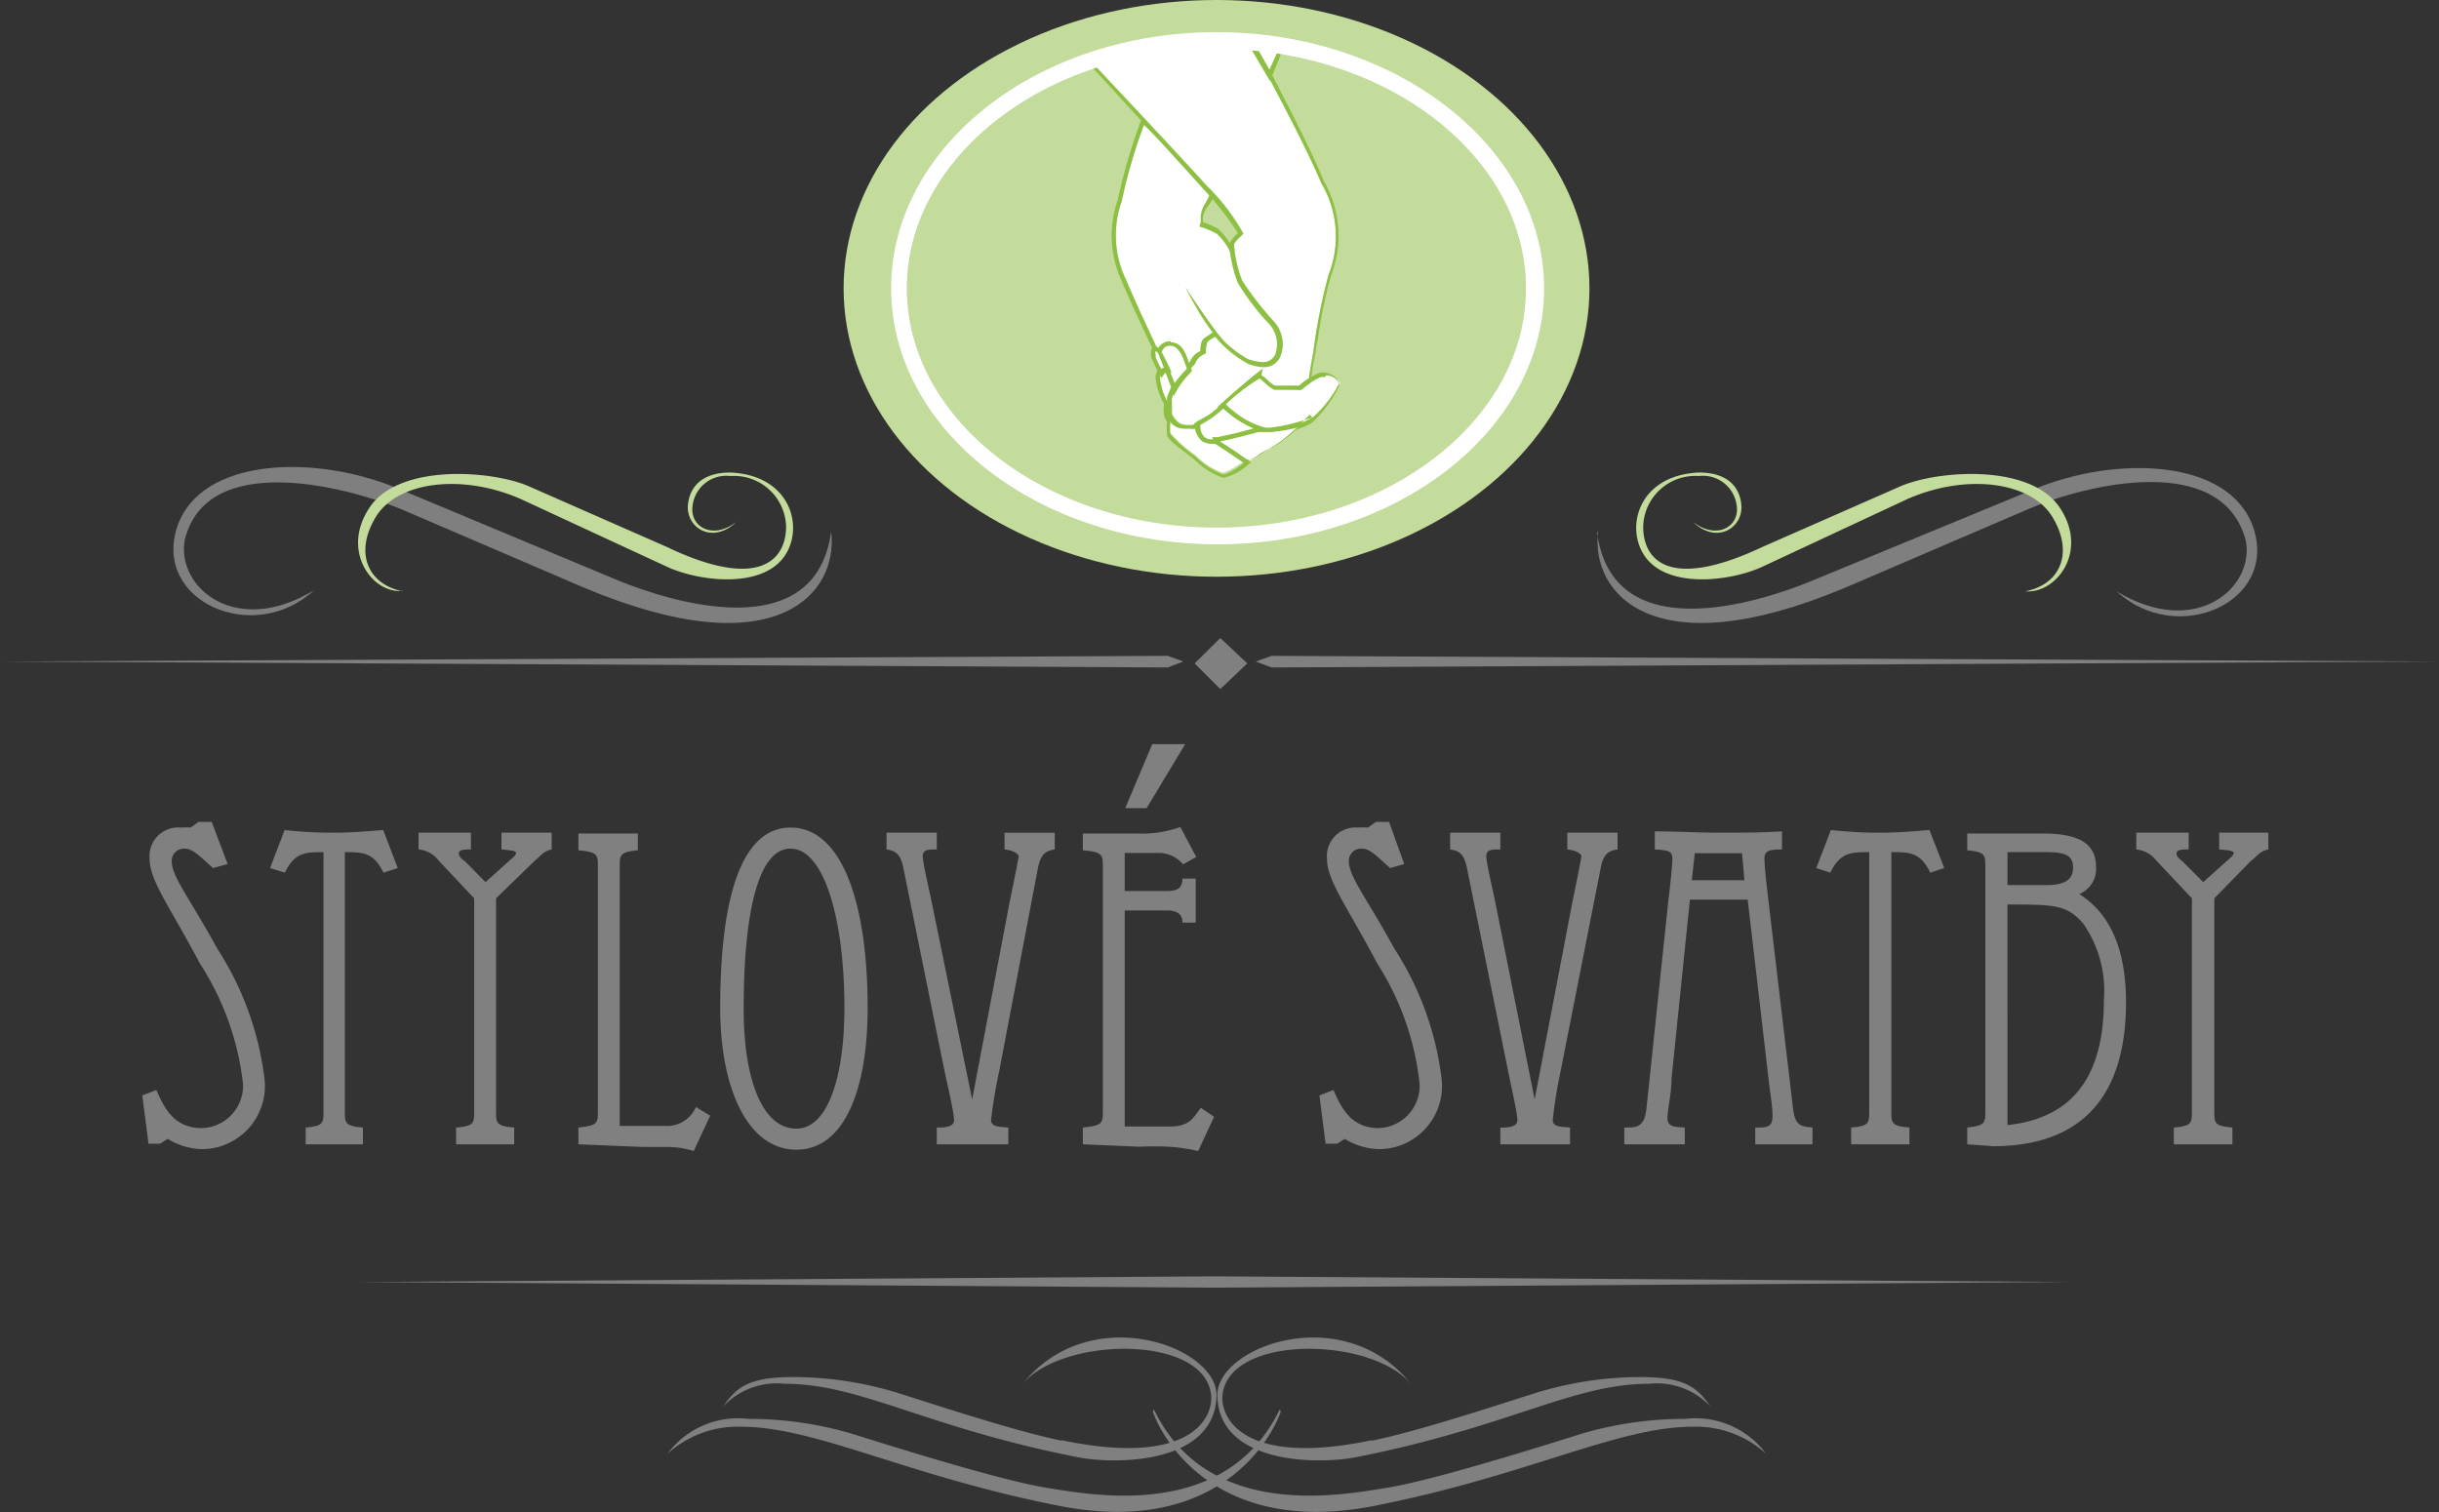 <svg xmlns="http://www.w3.org/2000/svg" viewBox="0 0 90.32 56"><rect x="0" y="0" width="90.32" height="56" fill="#333333" stroke="none"/><defs><style>.cls-1{fill:gray}.cls-5{fill-rule:evenodd}.cls-3{fill:#7f7f7f}.cls-4{fill:#c3db9b}.cls-5{fill:#fff}.cls-6{fill:#8dbf43}</style></defs><g data-name="Vrstva 2"><g data-name="Vrstva 1"><path class="cls-1" d="M7.89 32.15c-.54-.48-.75-.72-1.06-.72a.45.45 0 00-.47.47c0 .57.68 1.39 1.69 3.24A11.38 11.38 0 019.8 40a2.34 2.34 0 01-2.33 2.56 2.56 2.56 0 01-1.26-.38l-.29.18H5.5l-.23-1.79.52-.2c.29.66.65 1.41 1.68 1.41A1.57 1.57 0 009 40.15a10.31 10.31 0 00-1.6-4.47c-1.12-2.12-1.86-3.06-1.86-3.88a1.06 1.06 0 011.15-1.15 2.31 2.31 0 01.37 0l.29-.21h.49L8.43 32zm3.43 10.23v-.62c.66-.06.66-.16.66-.63v-9.57c-.65 0-1.07 0-1.43.76l-.55-.17.54-1.41a15.86 15.86 0 001.82.1c.62 0 1.22-.05 1.83-.1l.54 1.41-.53.17c-.36-.76-.78-.76-1.43-.76v9.57c0 .47 0 .57.67.63v.62zm5.57 0v-.62c.67-.06.67-.16.67-.63v-7.86l-1.31-1.39a1.05 1.05 0 00-.75-.42v-.62h1.94v.62c-.22 0-.45 0-.45.15s.18.24.28.34l.71.72.78-.7c.18-.17.35-.28.35-.38s-.36-.11-.54-.13v-.62h1.86v.62c-.33.07-.41.25-.65.44l-1.41 1.37v7.86c0 .47 0 .57.67.63v.62zm4.53 0v-.62c.72-.08.72-.16.72-.63v-9c0-.48 0-.57-.72-.64v-.62h2.2v.62c-.67.07-.67.16-.67.64v9.57h1.7a1.16 1.16 0 001.12-.7l.53.32-.61 1.31a3.33 3.33 0 00-.86-.15h-1zm5.25-5.05c0-4 .75-6.68 2.61-6.68s2.85 2.7 2.85 6.68c0 3-.85 5.25-2.64 5.25s-2.82-2.25-2.82-5.25zm2.82 4.47c1.17 0 1.78-1.93 1.78-4.47 0-3.26-.74-5.9-2-5.9s-1.73 2.64-1.73 5.9c-.01 2.54.65 4.47 1.95 4.47zm5.2.58v-.62c.23 0 .64 0 .64-.27s-.21-1.16-.35-1.81l-1.53-7.55c-.1-.47-.26-.62-.62-.67v-.62h1.86v.62c-.31 0-.52 0-.52.25s.21 1.1.34 1.74L36 40.72l1.38-7.27c.13-.64.34-1.65.34-1.74s-.21-.22-.52-.25v-.62h1.86v.62c-.36.05-.52.2-.62.67L37 39.68a18.25 18.25 0 00-.3 1.81c0 .27.41.24.64.27v.62zm5.41 0v-.62c.74-.08.74-.16.74-.63v-9c0-.48 0-.57-.74-.64v-.62h2a4.24 4.24 0 001.61-.24l.59 1.11-.49.27a1.17 1.17 0 00-.93-.42h-1.23V33h1.53c.54 0 .59-.18.61-.46h.49v1.63h-.49c0-.24-.12-.45-.57-.45h-1.57v8h1.68c.75 0 .87-.35 1.14-.69l.49.33-.59 1.27a6.59 6.59 0 00-1.1-.16 10.79 10.79 0 00-1.08 0zm1.57-12.45l1-2.37h1.22l-1.43 2.37zm9.81 2.22c-.54-.48-.75-.72-1.06-.72a.45.45 0 00-.47.47c0 .57.68 1.39 1.69 3.24A11.38 11.38 0 0153.39 40a2.34 2.34 0 01-2.33 2.56 2.56 2.56 0 01-1.26-.38l-.29.18h-.42l-.23-1.79.52-.2c.29.66.65 1.41 1.68 1.41a1.57 1.57 0 001.51-1.65A10.31 10.31 0 0051 35.68c-1.12-2.12-1.86-3.06-1.86-3.88a1.06 1.06 0 011.15-1.15 2.31 2.31 0 01.37 0l.29-.21h.49L52 32zm4.08 10.23v-.62c.23 0 .63 0 .63-.27s-.21-1.16-.34-1.81l-1.53-7.55c-.1-.47-.26-.62-.62-.67v-.62h1.86v.62c-.31 0-.52 0-.52.25s.21 1.1.34 1.74l1.45 7.27 1.39-7.27c.13-.64.34-1.65.34-1.74s-.21-.22-.52-.25v-.62h1.86v.62c-.36.05-.53.2-.62.67l-1.49 7.55a17.53 17.53 0 00-.29 1.81c0 .27.41.24.64.27v.62zm4.59 0v-.62c.46 0 .74 0 .82-.7l.81-7.69c.07-.57.15-1.31.15-1.58s-.16-.3-.65-.33v-.67c.8 0 1.58.05 2.38.05s1.58 0 2.33-.05v.67c-.46 0-.65.05-.65.33s.08 1 .15 1.58l.91 7.69c.08.7.36.65.72.7v.62H65v-.62c.41 0 .64 0 .64-.42s-.1-.9-.15-1.4l-.77-6.62h-2.14l-.68 6.62c0 .5-.12 1-.15 1.4s.23.39.64.42v.62zm2.5-9.78h1.95l-.09-1h-1.75zm5.9 9.78v-.62c.67-.06.67-.16.67-.63v-9.57c-.65 0-1.08 0-1.44.76l-.52-.17.54-1.41a15.91 15.91 0 001.83.1c.62 0 1.22-.05 1.82-.1l.55 1.41-.52.17c-.36-.76-.78-.76-1.44-.76v9.57c0 .47 0 .57.67.63v.62zm4.3 0v-.62c.67-.08.67-.16.67-.63v-9c0-.48 0-.57-.67-.64v-.62h2.77c1.24 0 2 .29 2 1.24a1 1 0 01-.62 1c.59.39 1.73 1.3 1.73 4 0 4.46-2.66 5.34-4.92 5.34zm2.92-9.6c.67 0 1-.18 1-.65s-.33-.57-1-.57h-1.43v1.22zm-1.43 8.89c2-.22 3.57-1.34 3.57-4.63a4.34 4.34 0 00-.77-2.84c-.6-.7-1.09-.7-2.8-.7zm6.16.71v-.62c.67-.06.67-.16.67-.63v-7.86l-1.31-1.39a1.08 1.08 0 00-.75-.42v-.62h1.94v.62c-.23 0-.45 0-.45.15s.18.24.27.34l.72.72.78-.7c.18-.17.35-.28.35-.38s-.36-.11-.54-.13v-.62H84v.62c-.33.07-.41.25-.66.44L82 33.27v7.86c0 .47 0 .57.67.63v.62z"/><path d="M43.82 24.5l-.58-.21L0 24.5l43.24.22zm2.68 0l.59-.21 43.23.21-43.23.22zM13.29 47.48L45 47.27l31.69.21-31.69.21zm30.95-22.91l.95-.94 1 .94-1 .95z" fill-rule="evenodd" fill="gray"/><path class="cls-1" d="M42.69 52.28c.43 1.22 2.53 4.61 8.21 3.49s9-2.93 11.78-2.93a3.87 3.87 0 012.72 1 3.25 3.25 0 00-3-1.29 13.45 13.45 0 00-3.83.55c-1.34.42-5.46 1.72-7.2 2s-6.65 1.22-8.64-2.9z"/><path class="cls-1" d="M50.79 53.36c1.77-.36 4.77-1.36 6.11-1.78a13.23 13.23 0 013.83-.58c1.63 0 2.1.35 2.61 1.09a2.73 2.73 0 00-2.28-.84c-2.82 0-5.17 1.6-10.85 2.72-1.45.28-5.1.25-5.13-2.3 0-1.82 4.7-3.53 7.19-.39-1.45-1.78-6.76-1.88-7 .39-.08.91.86 2.65 5.53 1.67z"/><path class="cls-1" d="M47.43 52.28c-.43 1.22-2.53 4.61-8.21 3.49s-9-2.93-11.78-2.93a3.87 3.87 0 00-2.72 1 3.25 3.25 0 013-1.29 13.45 13.45 0 013.83.55c1.34.42 5.46 1.72 7.2 2s6.65 1.22 8.64-2.9z"/><path class="cls-1" d="M39.33 53.36c-1.77-.36-4.77-1.36-6.11-1.78a13.23 13.23 0 00-3.83-.58c-1.63 0-2.1.35-2.61 1.09a2.73 2.73 0 012.28-.84c2.82 0 5.17 1.6 10.85 2.72 1.45.28 5.1.25 5.14-2.3 0-1.82-4.71-3.53-7.2-.39 1.45-1.78 6.76-1.88 7 .39.08.91-.86 2.65-5.53 1.67z"/><path class="cls-3" d="M59.18 19.71c-.27 2.24 2 5.06 9.14 2.06l6.85-2.94c2.06-.88 7.14-2.13 8 1.21.31 1.76-1.89 3.62-4.79 1.86 2.25 2.07 6 .4 5.06-2.37-.88-2.55-5.08-2.68-8.15-1.4L67 21.55c-1.84.75-7.29 2.51-7.86-1.84z"/><path class="cls-4" d="M75 21.9c1.32-.26 1.8-1.45 1-2.76s-3.19-1.61-5.36-.66L65.24 21c-1.14.52-3.47.83-4.33-.4-.74-1.06-.24-3 2-3.1 1.28 0 1.56.76 1.58 1.28 0 .81-.94 1.37-1.8.55.87.67 1.69.19 1.63-.53a1.26 1.26 0 00-1.41-1.17 1.93 1.93 0 00-2.06 1.87c0 1.28 1 2.37 4.43.75L70.4 18c1.37-.58 4.77-.84 5.87.79S76.14 22 75 21.9z"/><path class="cls-3" d="M30.78 19.71c.27 2.24-2 5.06-9.14 2.06l-6.85-2.94C12.73 18 7.65 16.7 6.84 20c-.31 1.76 1.89 3.62 4.79 1.86-2.24 2.07-6 .4-5.06-2.37.88-2.55 5.08-2.68 8.16-1.4l8.19 3.42c1.84.75 7.29 2.51 7.86-1.84z"/><path class="cls-4" d="M14.92 21.9c-1.32-.26-1.8-1.45-1-2.76s3.19-1.61 5.36-.66L24.72 21c1.14.52 3.47.83 4.33-.4.74-1.06.24-3-2-3.1-1.27 0-1.56.76-1.58 1.28 0 .81.94 1.37 1.8.55-.87.67-1.69.19-1.63-.53a1.26 1.26 0 011.41-1.17 1.93 1.93 0 012.06 1.87c0 1.28-1.05 2.37-4.43.75L19.56 18c-1.36-.58-4.77-.84-5.87.79s.13 3.23 1.23 3.09z"/><ellipse class="cls-4" cx="45.05" cy="10.68" rx="13.81" ry="10.68"/><path class="cls-5" d="M43 12.89s.34-.37.62-.09a2.19 2.19 0 01.41.8s.2-.39.33-.44a1.27 1.27 0 00.21-.12s0-.32.11-.42a1.44 1.44 0 01.3-.2s-.29-.37-.5-.71-.6-1.07-.6-1.07.86 1.31 1.31 1.86 1.47 1.3 2 .83.21-1.11-.21-1.56a11.2 11.2 0 01-1-1.25 1.75 1.75 0 01-.27-.88 2.16 2.16 0 00-.62-1 3.08 3.08 0 00-.65-.27l.06-.17a1 1 0 01.11-.6 2.94 2.94 0 00.24-.47s-2.13-2.24-2.48-2.54a19.75 19.75 0 00-.83 2.84 3.78 3.78 0 00.15 2.9c.37.89 1.18 2.6 1.18 2.6z"/><path class="cls-6" d="M42.34 4.61c.35.3 2.48 2.54 2.48 2.54a2.94 2.94 0 01-.24.47 1 1 0 00-.11.6l-.06.17a3.08 3.08 0 01.65.27 2.16 2.16 0 01.62 1 1.75 1.75 0 00.27.88 11.2 11.2 0 001 1.25c.42.45.69 1.1.21 1.56a.52.52 0 01-.39.15 2.5 2.5 0 01-1.56-1c-.45-.55-1.31-1.86-1.31-1.86s.38.72.6 1.07.5.71.5.71a1.44 1.44 0 00-.3.2c-.1.1-.11.42-.11.42a1.27 1.27 0 01-.21.12c-.13.05-.33.44-.33.44a2.19 2.19 0 00-.41-.8.32.32 0 00-.24-.1.63.63 0 00-.38.19l-.15.06s-.81-1.71-1.18-2.6a3.78 3.78 0 01-.15-2.9 19.75 19.75 0 01.83-2.84m-.07-.27l-.08.21a21.65 21.65 0 00-.83 2.86 4 4 0 00.15 3c.37.89 1.18 2.59 1.19 2.61l.06.13.14-.06L43 13a.47.47 0 01.27-.15.18.18 0 01.13.06 1.88 1.88 0 01.37.73L44 14l.18-.36a1.21 1.21 0 01.26-.37l.23-.14h.06v-.07a.9.9 0 01.07-.32 1.77 1.77 0 01.24-.17 2.69 2.69 0 001.68 1 .71.71 0 00.5-.18c.56-.54.26-1.28-.2-1.79a12.69 12.69 0 01-1-1.22 1.74 1.74 0 01-.24-.8 2.25 2.25 0 00-.68-1.11 2.77 2.77 0 00-.55-.24.79.79 0 01.1-.48A3 3 0 0045 7.2v-.09L44.93 7c-.08 0-2.14-2.2-2.49-2.51l-.17-.15z"/><path class="cls-5" d="M44.61 15.52a11.45 11.45 0 001.31-1.15 7.94 7.94 0 01.85-.71 1.11 1.11 0 00-.06.26c0 .1.54.42.54.42a3.51 3.51 0 00.77 0 4.13 4.13 0 01.44-.18s0-.32.18-1.15a20.68 20.68 0 01.56-2.81 3.89 3.89 0 00-.27-3.4c-.75-1.8-2.67-5.27-2.67-5.27l-2.93.17-3 .55s3.13 3.32 4.31 4.63A7.58 7.58 0 0146 8.66s-.34.3-.35.41A4.8 4.8 0 0046 10.4a12.06 12.06 0 001.18 1.51 1.27 1.27 0 01.24 1.3c-.25.44-.65.44-1.19.24a4.14 4.14 0 01-1.21-1s-.16.09-.27.17-.09.45-.09.45l-.2.11a.73.73 0 00-.21.3 3.85 3.85 0 00-.47.53c-.17.25-.76 1.2-.3 1.57s.83.13 1.13-.06z"/><path class="cls-6" d="M46.26 1.53S48.18 5 48.93 6.77a3.89 3.89 0 01.27 3.4 20.68 20.68 0 00-.56 2.83c-.14.83-.18 1.15-.18 1.15a4.13 4.13 0 00-.44.18 1.42 1.42 0 01-.43 0h-.34s-.54-.32-.54-.42a1.11 1.11 0 01.06-.26 7.94 7.94 0 00-.85.71 11.45 11.45 0 01-1.31 1.15 1.34 1.34 0 01-.68.28.74.74 0 01-.47-.19c-.46-.37.13-1.32.3-1.57a3.85 3.85 0 01.47-.53.73.73 0 01.21-.3l.2-.11s0-.37.09-.45.27-.17.27-.17a4.14 4.14 0 001.21 1 1.75 1.75 0 00.59.13.65.65 0 00.6-.37 1.27 1.27 0 00-.24-1.3A12.06 12.06 0 0146 10.4a4.8 4.8 0 01-.3-1.33c0-.11.35-.41.35-.41a7.58 7.58 0 00-1.36-1.78c-1.18-1.31-4.31-4.63-4.31-4.63l3-.55 2.93-.17m.09-.16h-.1l-2.93.18-3 .55h-.28l.19.21S43.39 5.69 44.56 7a10.89 10.89 0 011.28 1.63c-.3.29-.31.4-.32.44a5 5 0 00.32 1.41 9.3 9.3 0 001 1.35L47 12a1.11 1.11 0 01.22 1.13.48.48 0 01-.46.28 1.9 1.9 0 01-.54-.11 4 4 0 01-1.14-.94l-.09-.1-.11.07-.28.19c-.13.09-.15.31-.15.48l-.13.07a.78.78 0 00-.26.34 4.27 4.27 0 00-.47.54c-.21.3-.83 1.32-.27 1.77a.89.89 0 00.57.22 1.52 1.52 0 00.72-.26h.05a10.58 10.58 0 001.34-1.2c.18-.17.39-.34.56-.48 0 .09.16.22.59.47h.39c.38 0 .46 0 .51-.06s.27-.11.41-.16h.09v-.1s0-.33.18-1.15c0-.16.05-.32.08-.49a17.29 17.29 0 01.48-2.3 4.06 4.06 0 00-.27-3.51c-.69-1.7-2.6-5.21-2.62-5.25v-.08z"/><path class="cls-5" d="M49 13.92a2.3 2.3 0 00-.74.48c0 .06-.77 0-.94 0s-.54-.38-.62-.42a7.12 7.12 0 00-1.31 1s.41.35.68.53a2.69 2.69 0 001 .36 3.82 3.82 0 001.57-.42 4.35 4.35 0 001-1.27c-.01-.05-.35-.37-.64-.26z"/><path class="cls-6" d="M49.11 13.9c.28 0 .51.25.47.32a4.35 4.35 0 01-1 1.27 3.82 3.82 0 01-1.57.42 2.59 2.59 0 01-1-.36c-.27-.18-.68-.53-.68-.53a7.33 7.33 0 011.3-1c.08 0 .42.42.6.42h.8a.38.38 0 00.16 0 2.3 2.3 0 01.74-.48h.15m0-.16a.71.71 0 00-.2 0 2.5 2.5 0 00-.77.48h-.88c-.07 0-.26-.17-.34-.25a.76.76 0 00-.21-.15h-.07c-.08 0-.2 0-1.39 1.07l-.13.12.13.12s.42.36.7.54a2.75 2.75 0 001 .38 3.81 3.81 0 001.65-.44 4.56 4.56 0 001-1.33.22.22 0 000-.23.74.74 0 00-.59-.32z"/><path class="cls-5" d="M44.32 15.79a.61.61 0 00.44.5 11 11 0 001.78-.38 3.72 3.72 0 01-1.25-.8 5.7 5.7 0 01-.47.38c-.18.12-.47.25-.5.3z"/><path class="cls-6" d="M45.29 15.11a3.72 3.72 0 001.25.8 13.1 13.1 0 01-1.74.38.61.61 0 01-.44-.5s.32-.18.5-.3a5.7 5.7 0 00.47-.38m0-.22l-.11.1a4.38 4.38 0 01-.45.37l-.28.16c-.17.09-.24.13-.27.19s-.06.12 0 .29a.74.74 0 00.52.45h.06a12.15 12.15 0 001.78-.39l.47-.14-.46-.16a3.52 3.52 0 01-1.18-.76l-.11-.11z"/><path class="cls-5" d="M46.6 16s-.54.15-.89.23-.56.12-.56.12v.06l.59.38c.09.08.29.28.5.27s.54-.32.86-.44a5.37 5.37 0 001-.8A5.28 5.28 0 0147 16z"/><path class="cls-6" d="M48.13 15.79a5.37 5.37 0 01-1 .8c-.32.12-.65.44-.86.44-.2 0-.4-.2-.49-.27l-.59-.38v-.06s.2 0 .56-.12.89-.23.89-.23L47 16a5.41 5.41 0 001.06-.21m.55-.32l-.59.17a5.76 5.76 0 01-1 .2 3.48 3.48 0 01-.43 0h-.07s-.53.15-.88.23l-.55.12h-.21l.1.19v.06c.14.09.51.32.58.38a.92.92 0 00.54.26 1.16 1.16 0 00.51-.24 2.65 2.65 0 01.4-.22 5.16 5.16 0 001.05-.83l.44-.43z"/><path class="cls-5" d="M44.53 16.29a.71.71 0 01-.27-.47.7.7 0 01-.19 0 1 1 0 01-.49 0 .72.72 0 01-.27-.24 2.81 2.81 0 000 .42 5.3 5.3 0 00.95.85 2.74 2.74 0 001 .65c.22 0 .79-.41.79-.41-.46-.33-1.06-.71-1.06-.71a.87.87 0 01-.46-.09z"/><path class="cls-6" d="M43.31 15.58a.72.72 0 00.27.24.91.91 0 00.36.06h.13a.7.7 0 00.19 0 .71.71 0 00.27.47.8.8 0 00.39.09H45s.6.38 1.06.71c0 0-.53.42-.77.42a2.74 2.74 0 01-1-.65 5.3 5.3 0 01-.95-.85 2.81 2.81 0 010-.42m-.12-.46v.45a1.73 1.73 0 000 .46c0 .14.25.34 1 .91a2.93 2.93 0 001.08.69 2.06 2.06 0 00.87-.45l.16-.13-.18-.12c-.46-.33-1.06-.71-1.07-.71h-.12a.71.71 0 01-.32-.07.58.58 0 01-.19-.37v-.2l-.18.09h-.26a.81.81 0 01-.3-.05.74.74 0 01-.2-.18l-.25-.38z"/><path class="cls-5" d="M43.28 12.8c-.2 0-.33.22-.29.33l.44 1.18a3.63 3.63 0 01.53-.65l-.14-.39c-.15-.37-.34-.5-.54-.47z"/><path class="cls-6" d="M43.34 12.8c.18 0 .34.14.48.47l.14.39a3.63 3.63 0 00-.53.65S43 13.23 43 13.13s.09-.3.29-.33h.06m0-.16h-.08a.52.52 0 00-.37.24.35.35 0 000 .29c0 .1.43 1.14.45 1.18l.11.32.17-.3a3.4 3.4 0 01.5-.61v-.06l-.16-.44c-.16-.44-.36-.58-.62-.58z"/><path class="cls-5" d="M43.14 13.72s-.18 0-.21.26a2.59 2.59 0 00.29.92 1 1 0 010-.18 3.27 3.27 0 01.15-.38z"/><path class="cls-6" d="M43.13 13.72l.26.62a3.27 3.27 0 00-.15.38 1 1 0 000 .18 2.59 2.59 0 01-.29-.92c0-.25.16-.26.2-.26m0-.16c-.15 0-.33.11-.36.41a2.54 2.54 0 00.32 1l.29.57v-.64a.84.84 0 010-.14c0-.09.11-.29.14-.36v-.12l-.26-.62v-.08h-.08z"/><path class="cls-5" d="M43.11 13.63l-.21-.53s0-.08-.09-.09 0 .18 0 .23.21.45.21.45a.14.14 0 01.09-.06z"/><path class="cls-6" d="M42.81 13l.09.09.21.53a.14.14 0 00-.11.06s-.2-.39-.21-.45 0-.23 0-.23m0-.16a.17.17 0 00-.14.07.56.56 0 000 .37l.22.47.13.25.15-.19h.24l-.1-.24L43 13a.33.33 0 00-.17-.16z"/><path class="cls-5" d="M47.4 1.68l-.98-.13.61 1.05.37-.92z"/><path class="cls-6" d="M46.42 1.55l1 .13-.42.92-.61-1m-.3-.19l.16.27.62 1.05.16.27.12-.29.37-.92.07-.19h-.2l-1-.12h-.32z"/><path d="M45.05 1.81c6.33 0 11.46 4 11.46 8.87s-5.13 8.86-11.46 8.86-11.47-4-11.47-8.86 5.13-8.87 11.47-8.87m0-.62C38.38 1.19 33 5.45 33 10.68s5.42 9.48 12.09 9.48 12.09-4.26 12.09-9.48-5.47-9.49-12.13-9.49z" fill="#fff"/></g></g></svg>
